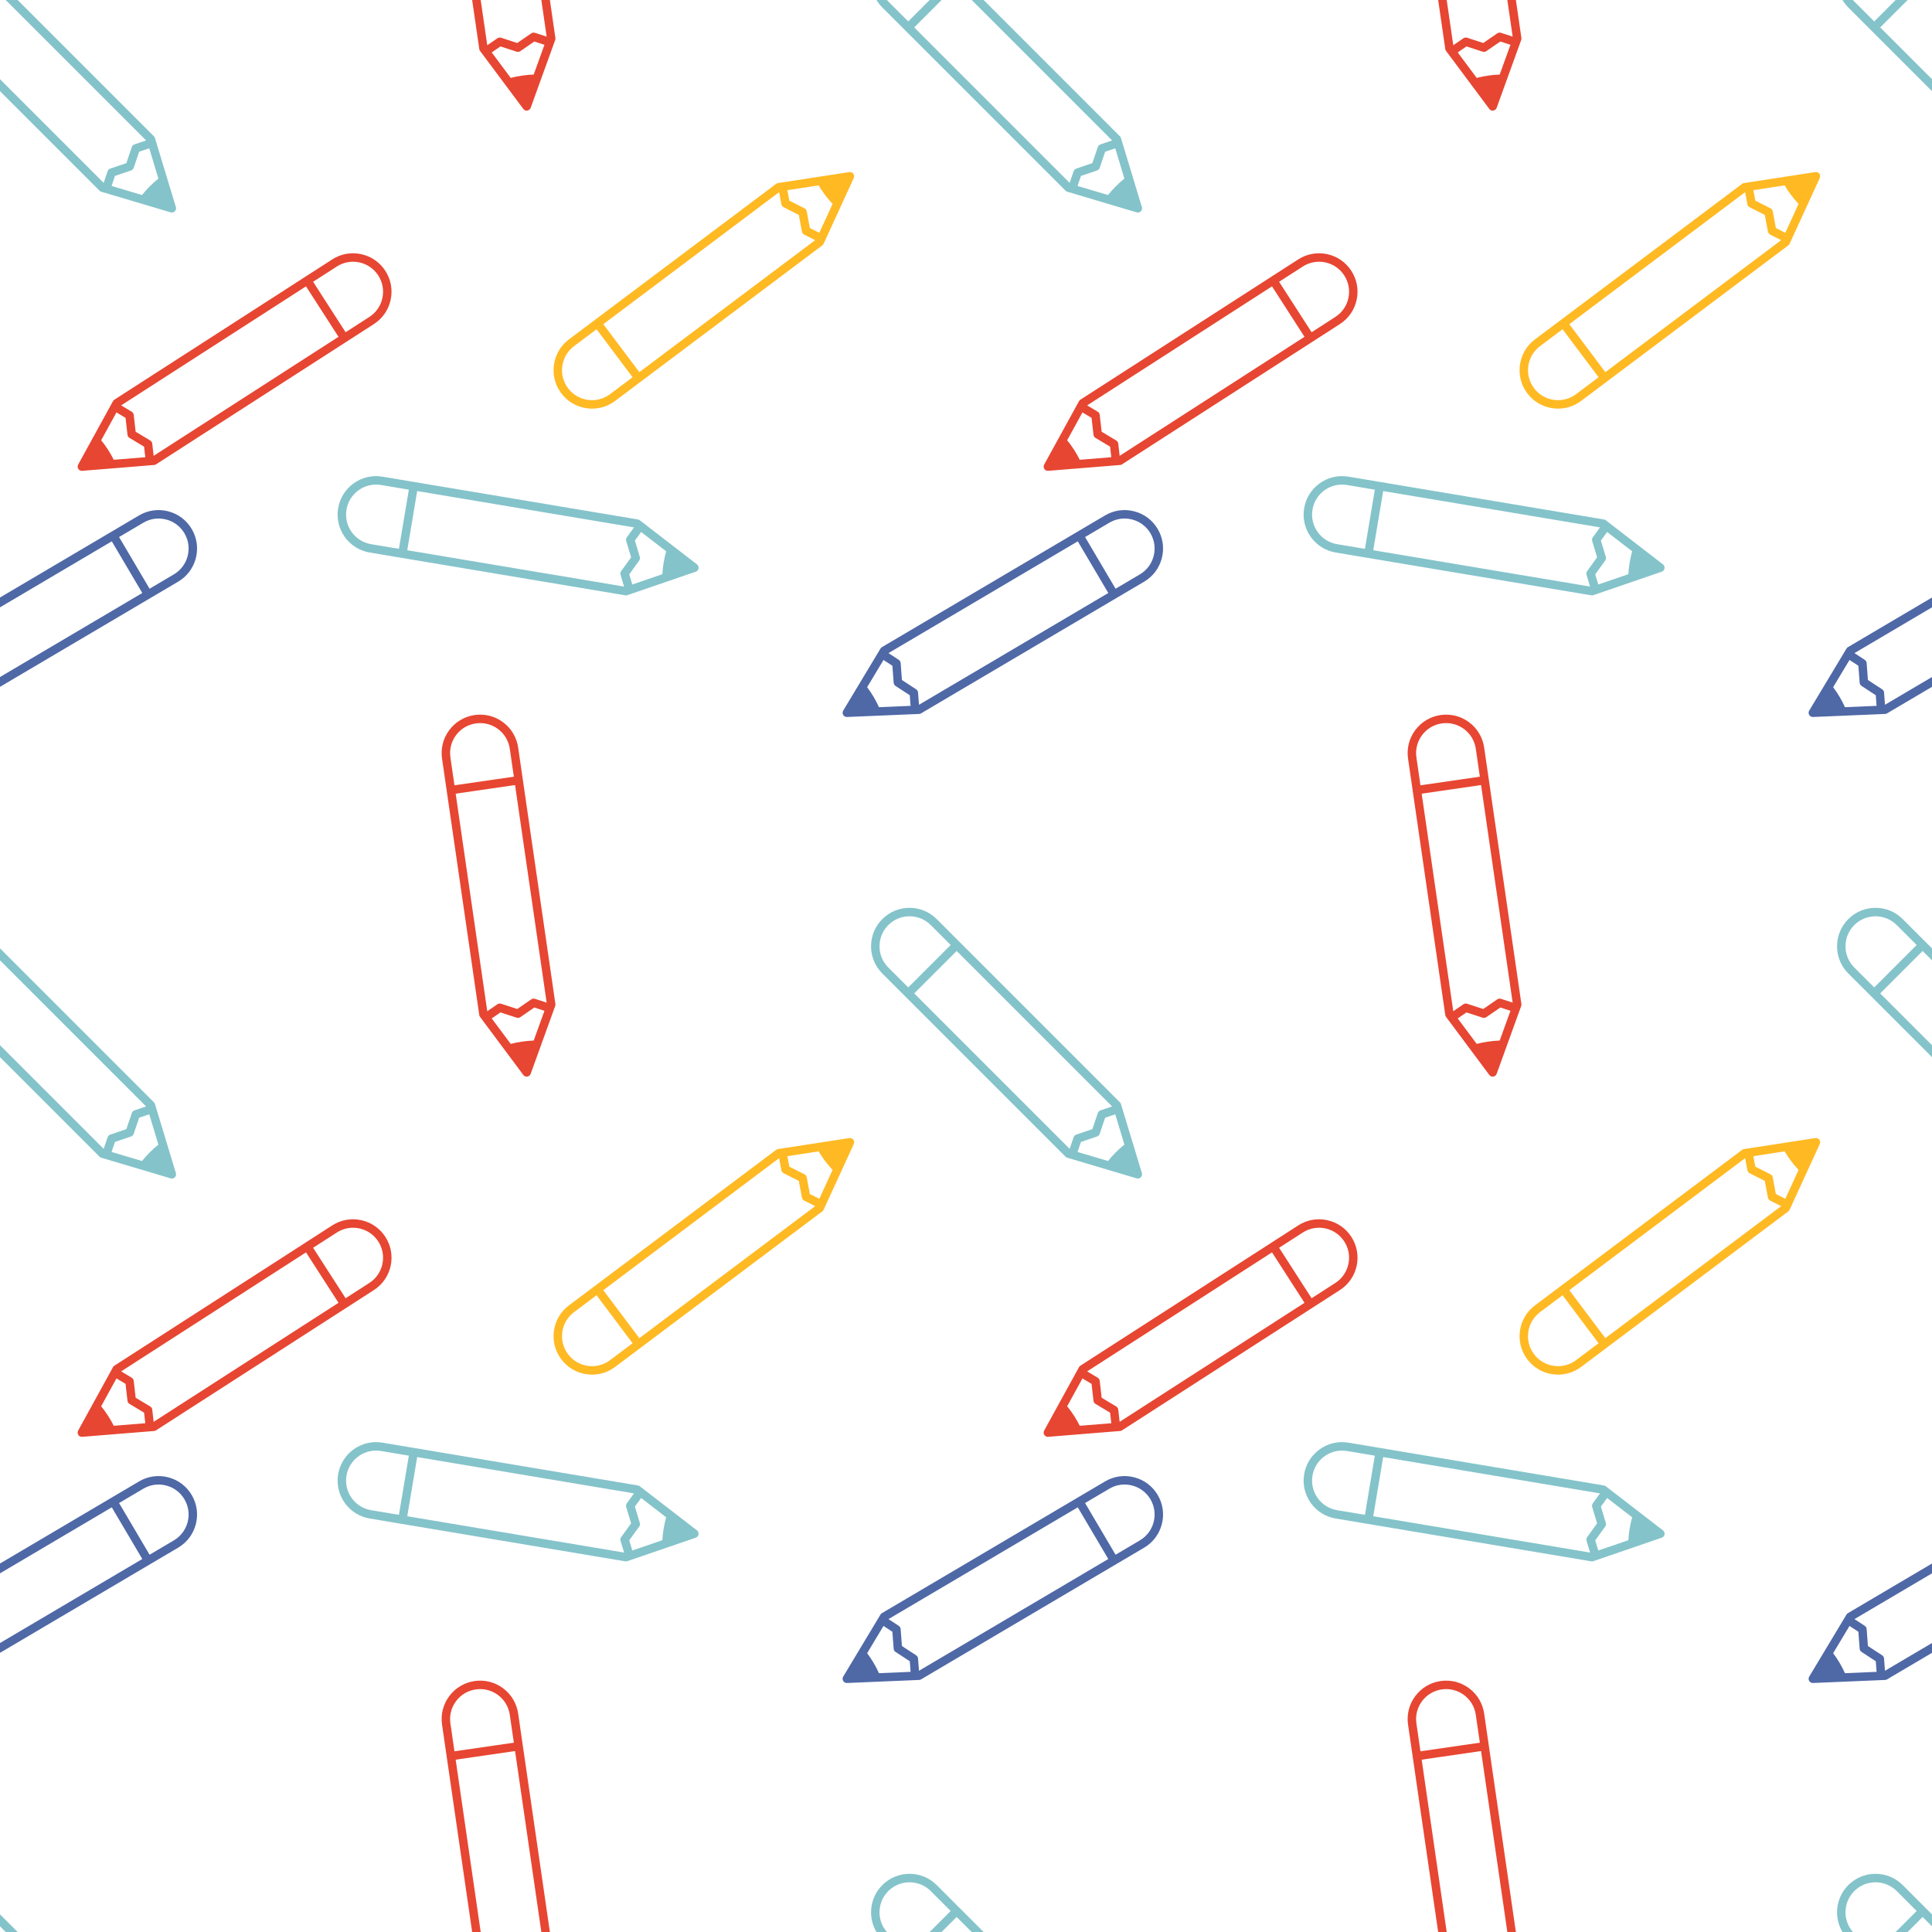 <?xml version="1.0" encoding="UTF-8"?><svg xmlns="http://www.w3.org/2000/svg" xmlns:xlink="http://www.w3.org/1999/xlink" height="2000.0" preserveAspectRatio="xMidYMid meet" version="1.0" viewBox="0.0 0.0 2000.0 2000.0" width="2000.0" zoomAndPan="magnify"><g><g id="change1_1"><path d="M0 0H2000V2000H0z" fill="#fff"/></g><g id="change2_1"><path d="M 155.102 192.852 C 152.176 195.77 149.469 198.801 147.008 201.879 L 115.477 192.512 L 119 182.109 L 135.668 176.469 C 136.961 176.031 137.969 175.012 138.406 173.73 L 144.055 157.051 L 154.492 153.52 L 163.992 184.871 C 160.953 187.301 157.969 189.98 155.102 192.852 Z M 182.07 214.359 L 173.238 185.211 L 160.422 142.941 C 160.422 142.93 160.422 142.922 160.414 142.91 L 160.414 142.898 C 160.406 142.879 160.406 142.879 160.398 142.859 C 160.363 142.738 160.316 142.609 160.27 142.488 C 160.254 142.449 160.23 142.41 160.215 142.379 C 160.168 142.281 160.133 142.191 160.086 142.109 C 160.055 142.051 160.016 141.98 159.977 141.922 C 159.938 141.859 159.906 141.801 159.867 141.75 C 159.816 141.66 159.754 141.578 159.691 141.512 C 159.668 141.469 159.637 141.43 159.613 141.398 C 159.531 141.301 159.438 141.199 159.348 141.109 C 159.34 141.102 159.332 141.078 159.324 141.078 L 159.316 141.07 C 159.309 141.059 159.301 141.059 159.293 141.051 L 18.246 0 L 5.875 0 L 151.254 145.379 L 139.199 149.461 C 137.914 149.898 136.898 150.91 136.461 152.199 L 130.816 168.871 L 114.145 174.52 C 112.855 174.961 111.84 175.969 111.406 177.262 L 107.324 189.309 L 0 81.98 L 0 94.359 L 103.008 197.371 C 103.113 197.48 103.23 197.578 103.348 197.68 C 103.367 197.699 103.395 197.711 103.422 197.73 C 103.508 197.801 103.602 197.871 103.691 197.93 C 103.754 197.98 103.824 198.012 103.895 198.051 C 103.945 198.078 104 198.109 104.055 198.148 C 104.168 198.211 104.293 198.262 104.406 198.309 C 104.422 198.32 104.43 198.32 104.445 198.328 C 104.594 198.391 104.738 198.449 104.883 198.48 L 147.383 211.129 L 176.637 219.828 C 177.047 219.949 177.469 220.012 177.883 220.012 C 179.031 220.012 180.152 219.551 180.984 218.711 C 182.121 217.578 182.539 215.91 182.07 214.359" fill="#84c3ca"/></g><g id="change2_2"><path d="M 946.395 28.379 L 974.77 0 L 962.395 0 L 940.199 22.191 L 919.57 1.551 C 919.062 1.051 918.578 0.531 918.113 0 L 907.332 0 C 909 2.781 911.031 5.391 913.383 7.75 L 937.105 31.469 C 937.105 31.469 937.105 31.48 937.113 31.48 L 1000 94.359 L 1000 81.98 L 946.395 28.379" fill="#84c3ca"/></g><g id="change2_3"><path d="M 0 981.75 L 0 994.121 L 5.875 1000 L 18.246 1000 L 0 981.75" fill="#84c3ca"/></g><g id="change3_1"><path d="M 194.262 575.602 C 192.191 583.629 187.113 590.379 179.969 594.602 L 154.84 609.441 L 123.262 555.941 L 148.383 541.102 C 155.531 536.879 163.895 535.699 171.922 537.77 C 179.961 539.84 186.707 544.91 190.93 552.059 C 195.145 559.211 196.332 567.559 194.262 575.602 Z M 198.461 547.609 C 193.055 538.449 184.406 531.949 174.105 529.301 C 163.809 526.648 153.094 528.16 143.938 533.57 L 115.047 550.621 C 115.047 550.621 115.047 550.621 115.039 550.621 C 115.039 550.629 115.039 550.629 115.039 550.629 L 0 618.551 L 0 628.711 L 115.723 560.379 L 147.309 613.879 L 0 700.852 L 0 711.012 L 155.523 619.191 L 184.414 602.141 C 193.578 596.73 200.078 588.078 202.73 577.781 C 205.383 567.48 203.867 556.77 198.461 547.609" fill="#4f68a6"/></g><g id="change4_1"><path d="M 470.453 812.949 L 466.262 784.07 C 465.07 775.859 467.145 767.68 472.105 761.02 C 477.07 754.379 484.324 750.059 492.539 748.871 C 500.746 747.68 508.93 749.75 515.578 754.711 C 522.23 759.68 526.547 766.93 527.738 775.148 L 531.93 804.02 Z M 541.223 807.09 L 536.398 773.879 C 534.867 763.359 529.332 754.059 520.816 747.699 C 512.293 741.34 501.801 738.68 491.277 740.211 C 480.754 741.738 471.453 747.27 465.094 755.789 C 458.73 764.309 456.07 774.809 457.602 785.328 L 462.422 818.531 L 462.422 818.539 L 488.777 1000 L 497.613 1000 L 471.707 821.609 L 533.191 812.68 L 560.395 1000 L 569.238 1000 L 541.223 807.09" fill="#e74632"/></g><g id="change4_2"><path d="M 552.484 77.18 C 548.602 77.309 544.605 77.66 540.594 78.25 C 536.5 78.84 532.516 79.648 528.699 80.648 L 509.039 54.281 L 518.078 48.051 L 534.816 53.5 C 536.113 53.922 537.531 53.719 538.652 52.949 L 553.145 42.961 L 563.621 46.371 Z M 574.945 39.32 C 574.945 39.32 574.945 39.301 574.938 39.281 L 574.938 39.25 L 569.238 0 L 560.395 0 L 565.898 37.91 L 553.801 33.98 C 552.508 33.551 551.086 33.75 549.969 34.531 L 535.469 44.512 L 518.73 39.07 C 517.438 38.648 516.016 38.852 514.898 39.621 L 504.414 46.84 L 497.613 0 L 488.777 0 L 496.137 50.719 C 496.16 50.871 496.191 51.012 496.23 51.16 C 496.238 51.191 496.246 51.219 496.254 51.25 C 496.285 51.359 496.316 51.469 496.355 51.578 C 496.379 51.648 496.406 51.719 496.438 51.789 C 496.461 51.852 496.484 51.91 496.516 51.969 C 496.57 52.078 496.633 52.199 496.699 52.309 C 496.699 52.32 496.707 52.328 496.715 52.352 C 496.801 52.48 496.883 52.609 496.977 52.738 L 523.477 88.281 L 541.715 112.75 C 541.969 113.102 542.27 113.391 542.602 113.648 C 543.523 114.328 544.691 114.641 545.863 114.469 C 547.453 114.23 548.785 113.141 549.34 111.621 L 559.691 82.98 L 574.715 41.441 C 574.715 41.43 574.723 41.422 574.723 41.41 C 574.73 41.391 574.73 41.379 574.738 41.359 C 574.785 41.238 574.824 41.121 574.855 40.988 C 574.863 40.949 574.867 40.898 574.879 40.859 C 574.898 40.762 574.922 40.672 574.938 40.57 C 574.945 40.5 574.953 40.43 574.961 40.359 C 574.969 40.289 574.977 40.219 574.977 40.148 C 574.984 40.051 574.984 39.949 574.984 39.852 L 574.984 39.719 C 574.977 39.578 574.961 39.449 574.945 39.32" fill="#e74632"/></g><g id="change2_4"><path d="M 687.008 582.359 C 686.332 586.43 685.883 590.48 685.668 594.41 L 654.555 605.078 L 651.383 594.578 L 661.684 580.301 C 662.477 579.199 662.715 577.781 662.324 576.48 L 657.246 559.629 L 663.684 550.691 L 689.621 570.699 C 688.562 574.449 687.684 578.352 687.008 582.359 Z M 643.031 591.211 C 642.23 592.309 641.992 593.73 642.383 595.031 L 646.055 607.211 L 421.594 569.609 L 431.863 508.34 L 656.324 545.949 L 648.883 556.262 C 648.086 557.371 647.848 558.781 648.246 560.078 L 653.324 576.941 Z M 412.961 568.16 L 384.184 563.34 C 376 561.969 368.848 557.488 364.023 550.738 C 359.207 543.98 357.316 535.75 358.684 527.57 C 360.055 519.379 364.531 512.23 371.285 507.41 C 378.039 502.59 386.27 500.699 394.453 502.07 L 423.23 506.891 Z M 721.469 584.219 L 697.348 565.609 L 662.379 538.629 C 662.367 538.621 662.363 538.609 662.355 538.609 L 662.348 538.609 C 662.34 538.602 662.324 538.59 662.316 538.578 C 662.207 538.5 662.102 538.43 661.992 538.359 C 661.953 538.34 661.914 538.309 661.879 538.289 C 661.793 538.25 661.707 538.191 661.613 538.148 C 661.555 538.109 661.484 538.09 661.422 538.059 C 661.363 538.039 661.293 538.012 661.23 537.98 C 661.137 537.949 661.039 537.91 660.945 537.879 C 660.906 537.879 660.863 537.859 660.824 537.852 C 660.691 537.809 660.562 537.781 660.438 537.762 C 660.422 537.762 660.406 537.75 660.398 537.75 L 660.395 537.75 C 660.379 537.75 660.367 537.75 660.363 537.75 L 428.992 498.98 L 395.898 493.441 C 385.406 491.68 374.863 494.109 366.207 500.281 C 357.547 506.461 351.809 515.641 350.055 526.121 C 348.293 536.609 350.73 547.16 356.898 555.809 C 363.078 564.48 372.254 570.211 382.738 571.969 L 415.832 577.512 C 415.84 577.512 415.84 577.512 415.84 577.512 L 647.223 616.281 C 647.379 616.309 647.523 616.32 647.676 616.34 L 647.77 616.34 C 647.883 616.352 647.992 616.352 648.105 616.352 C 648.184 616.34 648.262 616.328 648.34 616.32 C 648.398 616.309 648.469 616.309 648.531 616.309 C 648.66 616.289 648.785 616.27 648.914 616.238 C 648.922 616.238 648.938 616.238 648.953 616.23 C 649.105 616.199 649.254 616.148 649.398 616.102 L 691.348 601.719 L 720.215 591.82 C 720.613 591.68 720.992 591.488 721.332 591.25 C 722.27 590.578 722.914 589.559 723.105 588.398 C 723.367 586.809 722.738 585.211 721.469 584.219" fill="#84c3ca"/></g><g id="change5_1"><path d="M 848.16 240.988 L 838.367 236.039 L 835.133 218.738 C 834.879 217.398 834.016 216.25 832.801 215.641 L 817.094 207.699 L 815.062 196.871 L 847.438 191.879 C 849.414 195.23 851.645 198.559 854.086 201.809 C 856.562 205.109 859.184 208.219 861.895 211.09 Z M 661.848 385.25 L 624.547 335.578 L 806.547 198.93 L 808.895 211.43 C 809.145 212.77 810 213.91 811.215 214.531 L 826.922 222.48 L 830.168 239.77 C 830.422 241.109 831.277 242.25 832.492 242.871 L 843.848 248.609 Z M 631.508 408.031 C 624.879 413.012 616.699 415.109 608.484 413.949 C 600.27 412.781 593 408.48 588.023 401.84 C 583.039 395.211 580.938 387.031 582.105 378.809 C 583.277 370.602 587.578 363.328 594.207 358.352 L 617.547 340.828 L 654.848 390.512 Z M 883.348 179.82 C 882.379 178.539 880.777 177.891 879.184 178.141 L 849.078 182.781 L 805.422 189.5 C 805.414 189.5 805.406 189.512 805.395 189.512 L 805.383 189.512 C 805.367 189.512 805.363 189.512 805.348 189.512 C 805.215 189.539 805.094 189.559 804.961 189.59 C 804.914 189.609 804.879 189.621 804.84 189.629 C 804.738 189.66 804.645 189.68 804.555 189.719 C 804.484 189.75 804.422 189.781 804.355 189.801 C 804.293 189.828 804.223 189.852 804.16 189.879 C 804.07 189.93 803.984 189.98 803.898 190.02 C 803.863 190.051 803.824 190.07 803.785 190.09 C 803.668 190.16 803.562 190.23 803.461 190.309 C 803.445 190.309 803.438 190.32 803.422 190.328 L 803.422 190.34 C 803.414 190.352 803.398 190.352 803.395 190.352 L 615.793 331.199 C 615.793 331.211 615.793 331.211 615.793 331.211 L 588.953 351.352 C 580.453 357.738 574.945 367.051 573.445 377.578 C 571.945 388.109 574.637 398.59 581.023 407.09 C 587.406 415.602 596.723 421.109 607.246 422.609 C 617.777 424.109 628.262 421.41 636.762 415.031 L 663.602 394.879 L 851.223 254.012 C 851.34 253.93 851.461 253.828 851.57 253.719 C 851.594 253.711 851.613 253.68 851.637 253.66 C 851.715 253.578 851.801 253.512 851.867 253.422 C 851.922 253.359 851.969 253.301 852.016 253.238 C 852.062 253.191 852.102 253.141 852.137 253.09 C 852.215 252.98 852.285 252.879 852.355 252.77 C 852.363 252.75 852.367 252.75 852.379 252.73 C 852.453 252.59 852.531 252.449 852.594 252.309 L 871.094 212.02 L 883.832 184.281 C 884.008 183.898 884.121 183.488 884.184 183.078 C 884.348 181.949 884.055 180.77 883.348 179.82" fill="#ffb923"/></g><g id="change4_3"><path d="M 395.84 308.59 C 394.086 316.699 389.277 323.641 382.301 328.129 L 357.762 343.93 L 324.133 291.691 L 348.668 275.898 C 355.637 271.41 363.945 269.898 372.062 271.648 C 380.168 273.41 387.105 278.219 391.602 285.199 C 396.094 292.18 397.602 300.48 395.84 308.59 Z M 159.047 471.879 L 157.605 459.23 C 157.453 457.879 156.676 456.68 155.516 455.98 L 140.414 446.922 L 138.422 429.441 C 138.27 428.078 137.5 426.879 136.332 426.18 L 125.414 419.641 L 316.777 296.43 L 350.406 348.66 Z M 117.754 475.961 C 116.023 472.48 114.047 469 111.848 465.578 C 109.605 462.109 107.223 458.82 104.723 455.762 L 120.562 426.93 L 129.977 432.578 L 131.969 450.059 C 132.121 451.41 132.898 452.621 134.062 453.32 L 149.16 462.371 L 150.406 473.309 Z M 398.953 280.461 C 393.199 271.52 384.309 265.352 373.906 263.102 C 363.516 260.852 352.867 262.781 343.93 268.539 L 315.715 286.711 L 118.453 413.711 C 118.324 413.801 118.199 413.879 118.078 413.98 C 118.055 414 118.039 414.02 118.016 414.051 C 117.922 414.109 117.84 414.18 117.762 414.27 C 117.699 414.32 117.652 414.379 117.602 414.441 C 117.555 414.48 117.508 414.531 117.469 414.578 C 117.383 414.68 117.309 414.781 117.23 414.879 C 117.223 414.898 117.215 414.91 117.207 414.91 C 117.113 415.051 117.039 415.18 116.961 415.309 L 95.605 454.18 L 80.914 480.922 C 80.707 481.301 80.562 481.691 80.477 482.102 C 80.23 483.219 80.438 484.41 81.078 485.41 C 81.953 486.762 83.5 487.52 85.102 487.391 L 115.469 484.93 L 159.492 481.359 C 159.5 481.359 159.516 481.352 159.523 481.352 L 159.578 481.352 C 159.699 481.34 159.832 481.32 159.961 481.301 C 160.008 481.289 160.047 481.281 160.094 481.27 C 160.184 481.25 160.285 481.23 160.379 481.199 C 160.445 481.18 160.508 481.16 160.578 481.141 C 160.645 481.109 160.715 481.09 160.777 481.07 C 160.867 481.031 160.961 480.98 161.047 480.949 C 161.094 480.922 161.133 480.91 161.168 480.891 C 161.285 480.828 161.398 480.762 161.508 480.691 C 161.523 480.68 161.531 480.68 161.547 480.68 L 161.555 480.672 C 161.562 480.66 161.57 480.66 161.578 480.648 L 358.816 353.648 L 358.824 353.648 L 387.031 335.48 C 395.977 329.73 402.137 320.84 404.395 310.449 C 406.645 300.051 404.715 289.398 398.953 280.461" fill="#e74632"/></g><g id="change3_2"><path d="M 923.793 689.191 L 925.105 706.75 C 925.207 708.102 925.93 709.34 927.078 710.078 L 941.809 719.711 L 942.633 730.691 L 909.898 732.078 C 908.309 728.52 906.461 724.969 904.398 721.469 C 902.293 717.91 900.039 714.539 897.66 711.379 L 914.605 683.18 Z M 1000 618.551 L 913.008 669.898 C 912.879 669.98 912.746 670.059 912.621 670.148 C 912.602 670.172 912.578 670.191 912.555 670.211 C 912.469 670.281 912.379 670.352 912.293 670.422 C 912.238 670.48 912.184 670.531 912.133 670.578 L 911.992 670.719 C 911.898 670.809 911.824 670.91 911.746 671.02 C 911.738 671.031 911.723 671.039 911.715 671.051 C 911.621 671.18 911.539 671.309 911.453 671.449 L 888.613 709.449 L 872.895 735.602 C 872.676 735.969 872.516 736.359 872.406 736.762 C 872.121 737.879 872.277 739.078 872.883 740.09 C 873.707 741.48 875.223 742.289 876.832 742.219 L 907.27 740.949 L 907.27 740.941 L 951.398 739.078 L 951.477 739.078 C 951.605 739.07 951.738 739.059 951.867 739.039 C 951.906 739.031 951.953 739.02 952 739.012 C 952.094 739 952.191 738.98 952.285 738.961 C 952.355 738.949 952.422 738.922 952.492 738.898 C 952.562 738.879 952.621 738.859 952.691 738.84 C 952.785 738.809 952.879 738.77 952.969 738.73 C 953.008 738.711 953.055 738.699 953.094 738.68 C 953.207 738.621 953.324 738.559 953.438 738.488 C 953.453 738.48 953.461 738.48 953.477 738.48 L 953.484 738.469 C 953.492 738.469 953.5 738.461 953.508 738.449 L 1000 711.012 L 1000 700.852 L 951.324 729.578 L 950.367 716.898 C 950.27 715.551 949.547 714.309 948.398 713.559 L 933.668 703.941 L 932.355 686.379 C 932.254 685.02 931.531 683.789 930.383 683.051 L 919.738 676.09 L 1000 628.711 L 1000 618.551" fill="#4f68a6"/></g><g id="change2_5"><path d="M 993.414 975.172 C 993.414 975.172 993.414 975.172 993.406 975.172 L 969.684 951.441 C 962.168 943.922 952.168 939.781 941.531 939.781 C 930.898 939.781 920.898 943.922 913.383 951.441 C 905.863 958.961 901.723 968.961 901.723 979.59 C 901.723 986.891 903.676 993.891 907.332 1000 L 918.113 1000 C 913.168 994.352 910.469 987.18 910.469 979.59 C 910.469 971.289 913.699 963.488 919.57 957.629 C 925.438 951.762 933.238 948.531 941.531 948.531 C 949.832 948.531 957.633 951.762 963.5 957.629 L 984.133 978.262 L 962.395 1000 L 974.77 1000 L 990.324 984.449 L 1000 994.121 L 1000 981.75 L 993.414 975.172" fill="#84c3ca"/></g><g id="change2_6"><path d="M 1155.102 192.852 C 1152.18 195.77 1149.469 198.801 1147.012 201.879 L 1115.48 192.512 L 1119 182.109 L 1135.672 176.469 C 1136.961 176.031 1137.969 175.012 1138.41 173.73 L 1144.051 157.051 L 1154.488 153.52 L 1163.988 184.871 C 1160.949 187.301 1157.969 189.98 1155.102 192.852 Z M 1182.07 214.359 L 1173.238 185.211 L 1160.422 142.941 C 1160.422 142.93 1160.422 142.922 1160.422 142.91 L 1160.422 142.898 C 1160.41 142.879 1160.41 142.879 1160.398 142.859 C 1160.359 142.738 1160.309 142.609 1160.27 142.488 C 1160.25 142.449 1160.23 142.41 1160.219 142.379 C 1160.172 142.281 1160.129 142.191 1160.078 142.109 C 1160.051 142.051 1160.02 141.98 1159.98 141.922 C 1159.941 141.859 1159.91 141.801 1159.871 141.75 C 1159.809 141.66 1159.75 141.578 1159.691 141.512 C 1159.672 141.469 1159.641 141.43 1159.621 141.398 C 1159.531 141.301 1159.441 141.199 1159.352 141.109 C 1159.34 141.102 1159.328 141.078 1159.32 141.078 L 1159.309 141.07 C 1159.309 141.059 1159.301 141.059 1159.289 141.051 L 1018.25 0 L 1005.879 0 L 1151.25 145.379 L 1139.199 149.461 C 1137.922 149.898 1136.898 150.91 1136.461 152.199 L 1130.809 168.871 L 1114.148 174.52 C 1112.852 174.961 1111.84 175.969 1111.41 177.262 L 1107.32 189.309 L 1000 81.98 L 1000 94.359 L 1103.012 197.371 C 1103.121 197.48 1103.23 197.578 1103.352 197.68 C 1103.371 197.699 1103.391 197.711 1103.422 197.73 C 1103.512 197.801 1103.602 197.871 1103.691 197.93 C 1103.75 197.98 1103.82 198.012 1103.891 198.051 C 1103.949 198.078 1104 198.109 1104.051 198.148 C 1104.172 198.211 1104.289 198.262 1104.41 198.309 C 1104.422 198.32 1104.43 198.32 1104.449 198.328 C 1104.59 198.391 1104.738 198.449 1104.879 198.48 L 1147.379 211.129 L 1176.641 219.828 C 1177.051 219.949 1177.469 220.012 1177.879 220.012 C 1179.031 220.012 1180.148 219.551 1180.98 218.711 C 1182.121 217.578 1182.539 215.91 1182.07 214.359" fill="#84c3ca"/></g><g id="change2_7"><path d="M 1946.391 28.379 L 1974.77 0 L 1962.391 0 L 1940.199 22.191 L 1919.57 1.551 C 1919.059 1.051 1918.578 0.531 1918.121 0 L 1907.328 0 C 1909 2.781 1911.031 5.391 1913.379 7.75 L 1937.109 31.469 C 1937.109 31.469 1937.109 31.48 1937.121 31.48 L 2000 94.359 L 2000 81.98 L 1946.391 28.379" fill="#84c3ca"/></g><g id="change2_8"><path d="M 1000 981.75 L 1000 994.121 L 1005.879 1000 L 1018.25 1000 L 1000 981.75" fill="#84c3ca"/></g><g id="change3_3"><path d="M 1194.262 575.602 C 1192.191 583.629 1187.121 590.379 1179.969 594.602 L 1154.84 609.441 L 1123.262 555.941 L 1148.379 541.102 C 1155.531 536.879 1163.891 535.699 1171.922 537.77 C 1179.961 539.84 1186.711 544.91 1190.93 552.059 C 1195.148 559.211 1196.328 567.559 1194.262 575.602 Z M 1198.461 547.609 C 1193.051 538.449 1184.41 531.949 1174.109 529.301 C 1163.809 526.648 1153.09 528.16 1143.941 533.57 L 1115.051 550.621 C 1115.051 550.621 1115.051 550.621 1115.039 550.621 C 1115.039 550.629 1115.039 550.629 1115.039 550.629 L 1000 618.551 L 1000 628.711 L 1115.719 560.379 L 1147.309 613.879 L 1000 700.852 L 1000 711.012 L 1155.52 619.191 L 1184.422 602.141 C 1193.578 596.73 1200.078 588.078 1202.73 577.781 C 1205.379 567.48 1203.871 556.77 1198.461 547.609" fill="#4f68a6"/></g><g id="change4_4"><path d="M 1470.449 812.949 L 1466.262 784.07 C 1465.07 775.859 1467.148 767.68 1472.109 761.02 C 1477.07 754.379 1484.32 750.059 1492.539 748.871 C 1500.75 747.68 1508.93 749.75 1515.578 754.711 C 1522.23 759.68 1526.551 766.93 1527.738 775.148 L 1531.93 804.02 Z M 1541.219 807.09 L 1536.398 773.879 C 1534.871 763.359 1529.328 754.059 1520.82 747.699 C 1512.289 741.34 1501.801 738.68 1491.281 740.211 C 1480.75 741.738 1471.449 747.27 1465.09 755.789 C 1458.73 764.309 1456.07 774.809 1457.602 785.328 L 1462.422 818.531 L 1462.422 818.539 L 1488.781 1000 L 1497.621 1000 L 1471.711 821.609 L 1533.191 812.68 L 1560.391 1000 L 1569.238 1000 L 1541.219 807.09" fill="#e74632"/></g><g id="change4_5"><path d="M 1552.48 77.18 C 1548.602 77.309 1544.609 77.66 1540.59 78.25 C 1536.5 78.84 1532.52 79.648 1528.699 80.648 L 1509.039 54.281 L 1518.078 48.051 L 1534.82 53.5 C 1536.121 53.922 1537.531 53.719 1538.648 52.949 L 1553.148 42.961 L 1563.621 46.371 Z M 1574.949 39.32 C 1574.949 39.32 1574.949 39.301 1574.941 39.281 L 1574.941 39.25 L 1569.238 0 L 1560.391 0 L 1565.898 37.91 L 1553.801 33.98 C 1552.512 33.551 1551.078 33.75 1549.969 34.531 L 1535.469 44.512 L 1518.73 39.07 C 1517.441 38.648 1516.02 38.852 1514.898 39.621 L 1504.422 46.84 L 1497.621 0 L 1488.781 0 L 1496.141 50.719 C 1496.16 50.871 1496.191 51.012 1496.23 51.16 C 1496.238 51.191 1496.25 51.219 1496.25 51.25 C 1496.281 51.359 1496.32 51.469 1496.352 51.578 C 1496.379 51.648 1496.41 51.719 1496.441 51.789 C 1496.461 51.852 1496.48 51.91 1496.52 51.969 C 1496.57 52.078 1496.629 52.199 1496.699 52.309 C 1496.699 52.32 1496.711 52.328 1496.711 52.352 C 1496.801 52.48 1496.879 52.609 1496.98 52.738 L 1523.48 88.281 L 1541.711 112.75 C 1541.969 113.102 1542.27 113.391 1542.602 113.648 C 1543.52 114.328 1544.691 114.641 1545.859 114.469 C 1547.449 114.23 1548.781 113.141 1549.34 111.621 L 1559.691 82.98 L 1574.711 41.441 C 1574.711 41.43 1574.719 41.422 1574.719 41.41 C 1574.73 41.391 1574.73 41.379 1574.738 41.359 C 1574.781 41.238 1574.82 41.121 1574.852 40.988 C 1574.859 40.949 1574.871 40.898 1574.879 40.859 C 1574.898 40.762 1574.922 40.672 1574.941 40.57 C 1574.949 40.5 1574.949 40.43 1574.961 40.359 C 1574.969 40.289 1574.98 40.219 1574.98 40.148 C 1574.98 40.051 1574.98 39.949 1574.98 39.852 L 1574.98 39.719 C 1574.98 39.578 1574.961 39.449 1574.949 39.32" fill="#e74632"/></g><g id="change2_9"><path d="M 1687.012 582.359 C 1686.328 586.43 1685.879 590.48 1685.672 594.41 L 1654.551 605.078 L 1651.379 594.578 L 1661.68 580.301 C 1662.48 579.199 1662.711 577.781 1662.32 576.48 L 1657.25 559.629 L 1663.68 550.691 L 1689.621 570.699 C 1688.559 574.449 1687.68 578.352 1687.012 582.359 Z M 1643.031 591.211 C 1642.23 592.309 1641.988 593.73 1642.379 595.031 L 1646.051 607.211 L 1421.59 569.609 L 1431.859 508.34 L 1656.32 545.949 L 1648.879 556.262 C 1648.078 557.371 1647.852 558.781 1648.25 560.078 L 1653.32 576.941 Z M 1412.961 568.16 L 1384.18 563.34 C 1376 561.969 1368.852 557.488 1364.02 550.738 C 1359.211 543.98 1357.32 535.75 1358.68 527.57 C 1360.051 519.379 1364.531 512.23 1371.281 507.41 C 1378.039 502.59 1386.27 500.699 1394.449 502.07 L 1423.23 506.891 Z M 1721.469 584.219 L 1697.352 565.609 L 1662.379 538.629 C 1662.371 538.621 1662.359 538.609 1662.352 538.609 C 1662.34 538.602 1662.32 538.59 1662.32 538.578 C 1662.211 538.5 1662.102 538.43 1661.988 538.359 C 1661.949 538.34 1661.922 538.309 1661.879 538.289 C 1661.789 538.25 1661.711 538.191 1661.621 538.148 C 1661.551 538.109 1661.48 538.09 1661.422 538.059 C 1661.359 538.039 1661.289 538.012 1661.23 537.98 C 1661.141 537.949 1661.039 537.91 1660.949 537.879 C 1660.91 537.879 1660.859 537.859 1660.82 537.852 C 1660.691 537.809 1660.559 537.781 1660.441 537.762 C 1660.422 537.762 1660.41 537.75 1660.398 537.75 L 1660.391 537.75 C 1660.379 537.75 1660.371 537.75 1660.359 537.75 L 1428.988 498.98 L 1395.898 493.441 C 1385.41 491.68 1374.859 494.109 1366.211 500.281 C 1357.551 506.461 1351.809 515.641 1350.051 526.121 C 1348.289 536.609 1350.73 547.16 1356.898 555.809 C 1363.078 564.48 1372.25 570.211 1382.738 571.969 L 1415.828 577.512 C 1415.84 577.512 1415.84 577.512 1415.84 577.512 L 1647.219 616.281 C 1647.379 616.309 1647.52 616.32 1647.68 616.34 L 1647.77 616.34 C 1647.879 616.352 1647.988 616.352 1648.109 616.352 C 1648.18 616.34 1648.262 616.328 1648.34 616.32 C 1648.398 616.309 1648.469 616.309 1648.531 616.309 C 1648.66 616.289 1648.781 616.27 1648.922 616.238 C 1648.922 616.238 1648.941 616.238 1648.949 616.23 C 1649.109 616.199 1649.25 616.148 1649.398 616.102 L 1691.352 601.719 L 1720.211 591.82 C 1720.621 591.68 1720.988 591.488 1721.328 591.25 C 1722.27 590.578 1722.922 589.559 1723.109 588.398 C 1723.371 586.809 1722.738 585.211 1721.469 584.219" fill="#84c3ca"/></g><g id="change5_2"><path d="M 1848.16 240.988 L 1838.371 236.039 L 1835.129 218.738 C 1834.879 217.398 1834.02 216.25 1832.801 215.641 L 1817.09 207.699 L 1815.059 196.871 L 1847.441 191.879 C 1849.422 195.23 1851.648 198.559 1854.078 201.809 C 1856.559 205.109 1859.18 208.219 1861.891 211.09 Z M 1661.852 385.25 L 1624.551 335.578 L 1806.551 198.93 L 1808.891 211.43 C 1809.148 212.77 1810 213.91 1811.219 214.531 L 1826.922 222.48 L 1830.172 239.77 C 1830.422 241.109 1831.281 242.25 1832.488 242.871 L 1843.852 248.609 Z M 1631.512 408.031 C 1624.879 413.012 1616.699 415.109 1608.48 413.949 C 1600.27 412.781 1593 408.48 1588.02 401.84 C 1583.039 395.211 1580.941 387.031 1582.109 378.809 C 1583.281 370.602 1587.578 363.328 1594.211 358.352 L 1617.551 340.828 L 1654.852 390.512 Z M 1883.352 179.82 C 1882.379 178.539 1880.781 177.891 1879.18 178.141 L 1849.078 182.781 L 1805.422 189.5 C 1805.422 189.5 1805.41 189.512 1805.391 189.512 L 1805.379 189.512 C 1805.371 189.512 1805.359 189.512 1805.352 189.512 C 1805.211 189.539 1805.09 189.559 1804.961 189.59 C 1804.922 189.609 1804.879 189.621 1804.84 189.629 C 1804.738 189.66 1804.648 189.68 1804.551 189.719 C 1804.48 189.75 1804.422 189.781 1804.352 189.801 C 1804.289 189.828 1804.219 189.852 1804.16 189.879 C 1804.07 189.93 1803.98 189.98 1803.898 190.02 C 1803.859 190.051 1803.82 190.07 1803.781 190.09 C 1803.672 190.16 1803.559 190.23 1803.461 190.309 C 1803.449 190.309 1803.441 190.32 1803.422 190.328 L 1803.422 190.34 C 1803.422 190.352 1803.398 190.352 1803.391 190.352 L 1615.789 331.199 C 1615.789 331.211 1615.789 331.211 1615.789 331.211 L 1588.949 351.352 C 1580.449 357.738 1574.949 367.051 1573.449 377.578 C 1571.949 388.109 1574.641 398.59 1581.02 407.09 C 1587.41 415.602 1596.719 421.109 1607.25 422.609 C 1617.781 424.109 1628.262 421.41 1636.762 415.031 L 1663.602 394.879 L 1851.219 254.012 C 1851.34 253.93 1851.461 253.828 1851.57 253.719 C 1851.59 253.711 1851.621 253.68 1851.641 253.66 C 1851.711 253.578 1851.801 253.512 1851.871 253.422 C 1851.922 253.359 1851.969 253.301 1852.02 253.238 C 1852.059 253.191 1852.102 253.141 1852.141 253.09 C 1852.211 252.98 1852.281 252.879 1852.352 252.77 C 1852.359 252.75 1852.371 252.75 1852.379 252.73 C 1852.449 252.59 1852.531 252.449 1852.59 252.309 L 1871.09 212.02 L 1883.828 184.281 C 1884.012 183.898 1884.121 183.488 1884.18 183.078 C 1884.352 181.949 1884.051 180.77 1883.352 179.82" fill="#ffb923"/></g><g id="change4_6"><path d="M 1395.84 308.59 C 1394.078 316.699 1389.281 323.641 1382.301 328.129 L 1357.762 343.93 L 1324.129 291.691 L 1348.672 275.898 C 1355.641 271.41 1363.949 269.898 1372.059 271.648 C 1380.172 273.41 1387.109 278.219 1391.602 285.199 C 1396.09 292.18 1397.602 300.48 1395.84 308.59 Z M 1159.051 471.879 L 1157.609 459.23 C 1157.449 457.879 1156.68 456.68 1155.52 455.98 L 1140.422 446.922 L 1138.422 429.441 C 1138.27 428.078 1137.5 426.879 1136.328 426.18 L 1125.422 419.641 L 1316.781 296.43 L 1350.41 348.66 Z M 1117.75 475.961 C 1116.02 472.48 1114.051 469 1111.852 465.578 C 1109.609 462.109 1107.219 458.82 1104.719 455.762 L 1120.559 426.93 L 1129.98 432.578 L 1131.969 450.059 C 1132.121 451.41 1132.898 452.621 1134.059 453.32 L 1149.16 462.371 L 1150.41 473.309 Z M 1398.949 280.461 C 1393.199 271.52 1384.309 265.352 1373.91 263.102 C 1363.52 260.852 1352.871 262.781 1343.93 268.539 L 1315.711 286.711 L 1118.449 413.711 C 1118.32 413.801 1118.199 413.879 1118.078 413.98 C 1118.051 414 1118.039 414.02 1118.02 414.051 C 1117.922 414.109 1117.84 414.18 1117.762 414.27 C 1117.699 414.32 1117.648 414.379 1117.602 414.441 C 1117.551 414.48 1117.512 414.531 1117.469 414.578 C 1117.379 414.68 1117.309 414.781 1117.23 414.879 C 1117.219 414.898 1117.219 414.91 1117.211 414.91 C 1117.121 415.051 1117.039 415.18 1116.961 415.309 L 1095.609 454.18 L 1080.922 480.922 C 1080.711 481.301 1080.559 481.691 1080.48 482.102 C 1080.23 483.219 1080.441 484.41 1081.078 485.41 C 1081.949 486.762 1083.5 487.52 1085.102 487.391 L 1115.469 484.93 L 1159.488 481.359 C 1159.5 481.359 1159.52 481.352 1159.52 481.352 L 1159.578 481.352 C 1159.699 481.34 1159.828 481.32 1159.961 481.301 C 1160.012 481.289 1160.051 481.281 1160.09 481.27 C 1160.18 481.25 1160.281 481.23 1160.379 481.199 C 1160.449 481.18 1160.512 481.16 1160.578 481.141 C 1160.648 481.109 1160.719 481.09 1160.781 481.07 C 1160.871 481.031 1160.961 480.98 1161.051 480.949 C 1161.09 480.922 1161.129 480.91 1161.172 480.891 C 1161.281 480.828 1161.398 480.762 1161.512 480.691 C 1161.52 480.68 1161.531 480.68 1161.551 480.68 L 1161.551 480.672 C 1161.559 480.66 1161.57 480.66 1161.578 480.648 L 1358.82 353.648 L 1387.031 335.48 C 1395.98 329.73 1402.141 320.84 1404.391 310.449 C 1406.648 300.051 1404.711 289.398 1398.949 280.461" fill="#e74632"/></g><g id="change3_4"><path d="M 1923.789 689.191 L 1925.109 706.75 C 1925.211 708.102 1925.93 709.34 1927.078 710.078 L 1941.809 719.711 L 1942.629 730.691 L 1909.898 732.078 C 1908.309 728.52 1906.461 724.969 1904.398 721.469 C 1902.289 717.91 1900.039 714.539 1897.66 711.379 L 1914.609 683.18 Z M 2000 618.551 L 1913.012 669.898 C 1912.879 669.98 1912.75 670.059 1912.621 670.148 C 1912.602 670.172 1912.578 670.191 1912.551 670.211 C 1912.469 670.281 1912.379 670.352 1912.289 670.422 C 1912.238 670.48 1912.18 670.531 1912.129 670.578 L 1911.988 670.719 C 1911.898 670.809 1911.82 670.91 1911.75 671.02 C 1911.738 671.031 1911.719 671.039 1911.711 671.051 C 1911.621 671.18 1911.539 671.309 1911.449 671.449 L 1888.621 709.449 L 1872.891 735.602 C 1872.68 735.969 1872.52 736.359 1872.41 736.762 C 1872.121 737.879 1872.281 739.078 1872.879 740.09 C 1873.711 741.48 1875.219 742.289 1876.828 742.219 L 1907.27 740.949 L 1907.27 740.941 L 1951.398 739.078 L 1951.48 739.078 C 1951.609 739.07 1951.738 739.059 1951.871 739.039 C 1951.91 739.031 1951.949 739.02 1952 739.012 C 1952.09 739 1952.191 738.98 1952.281 738.961 C 1952.352 738.949 1952.422 738.922 1952.488 738.898 C 1952.559 738.879 1952.621 738.859 1952.691 738.84 C 1952.781 738.809 1952.879 738.77 1952.969 738.73 C 1953.012 738.711 1953.051 738.699 1953.09 738.68 C 1953.211 738.621 1953.32 738.559 1953.441 738.488 C 1953.449 738.48 1953.461 738.48 1953.48 738.48 L 1953.48 738.469 C 1953.488 738.469 1953.5 738.461 1953.512 738.449 L 2000 711.012 L 2000 700.852 L 1951.32 729.578 L 1950.371 716.898 C 1950.27 715.551 1949.551 714.309 1948.398 713.559 L 1933.672 703.941 L 1932.352 686.379 C 1932.25 685.02 1931.531 683.789 1930.379 683.051 L 1919.738 676.09 L 2000 628.711 L 2000 618.551" fill="#4f68a6"/></g><g id="change2_10"><path d="M 1993.422 975.172 C 1993.422 975.172 1993.422 975.172 1993.41 975.172 L 1969.68 951.441 C 1962.172 943.922 1952.172 939.781 1941.531 939.781 C 1930.898 939.781 1920.898 943.922 1913.379 951.441 C 1905.859 958.961 1901.719 968.961 1901.719 979.59 C 1901.719 986.891 1903.68 993.891 1907.328 1000 L 1918.121 1000 C 1913.172 994.352 1910.469 987.18 1910.469 979.59 C 1910.469 971.289 1913.699 963.488 1919.57 957.629 C 1925.441 951.762 1933.238 948.531 1941.531 948.531 C 1949.828 948.531 1957.629 951.762 1963.5 957.629 L 1984.129 978.262 L 1962.391 1000 L 1974.77 1000 L 1990.32 984.449 L 2000 994.121 L 2000 981.75 L 1993.422 975.172" fill="#84c3ca"/></g><g id="change2_11"><path d="M 155.102 1192.852 C 152.176 1195.77 149.469 1198.801 147.008 1201.879 L 115.477 1192.512 L 119 1182.121 L 135.668 1176.469 C 136.961 1176.031 137.969 1175.02 138.406 1173.73 L 144.055 1157.051 L 154.492 1153.52 L 163.992 1184.871 C 160.953 1187.301 157.969 1189.98 155.102 1192.852 Z M 182.07 1214.359 L 173.238 1185.211 L 160.422 1142.941 C 160.422 1142.93 160.422 1142.922 160.414 1142.91 L 160.414 1142.898 C 160.406 1142.879 160.406 1142.879 160.398 1142.859 C 160.363 1142.738 160.316 1142.621 160.27 1142.488 C 160.254 1142.449 160.23 1142.422 160.215 1142.379 C 160.168 1142.281 160.133 1142.191 160.086 1142.109 C 160.055 1142.051 160.016 1141.98 159.977 1141.922 C 159.938 1141.859 159.906 1141.801 159.867 1141.75 C 159.816 1141.66 159.754 1141.578 159.691 1141.512 C 159.668 1141.469 159.637 1141.43 159.613 1141.398 C 159.531 1141.301 159.438 1141.199 159.348 1141.109 C 159.34 1141.102 159.332 1141.078 159.324 1141.078 L 159.316 1141.07 C 159.309 1141.059 159.301 1141.059 159.293 1141.051 L 18.246 1000 L 5.875 1000 L 151.254 1145.379 L 139.199 1149.461 C 137.914 1149.898 136.898 1150.922 136.461 1152.199 L 130.816 1168.871 L 114.145 1174.52 C 112.855 1174.961 111.84 1175.969 111.406 1177.262 L 107.324 1189.309 L 0 1081.98 L 0 1094.359 L 103.008 1197.371 C 103.113 1197.48 103.23 1197.578 103.348 1197.68 C 103.367 1197.699 103.395 1197.719 103.422 1197.73 C 103.508 1197.801 103.602 1197.871 103.691 1197.93 C 103.754 1197.98 103.824 1198.02 103.895 1198.051 C 103.945 1198.078 104 1198.121 104.055 1198.148 C 104.168 1198.211 104.293 1198.262 104.406 1198.32 C 104.422 1198.32 104.43 1198.32 104.445 1198.328 C 104.594 1198.391 104.738 1198.449 104.883 1198.48 L 147.383 1211.129 L 176.637 1219.828 C 177.047 1219.949 177.469 1220.012 177.883 1220.012 C 179.031 1220.012 180.152 1219.551 180.984 1218.719 C 182.121 1217.578 182.539 1215.91 182.07 1214.359" fill="#84c3ca"/></g><g id="change2_12"><path d="M 946.395 1028.379 L 974.77 1000 L 962.395 1000 L 940.199 1022.191 L 919.57 1001.551 C 919.062 1001.051 918.578 1000.531 918.113 1000 L 907.332 1000 C 909 1002.781 911.031 1005.391 913.383 1007.75 L 937.105 1031.469 C 937.105 1031.469 937.105 1031.48 937.113 1031.48 L 1000 1094.359 L 1000 1081.98 L 946.395 1028.379" fill="#84c3ca"/></g><g id="change2_13"><path d="M 0 1981.75 L 0 1994.121 L 5.875 2000 L 18.246 2000 L 0 1981.75" fill="#84c3ca"/></g><g id="change3_5"><path d="M 194.262 1575.602 C 192.191 1583.629 187.113 1590.379 179.969 1594.602 L 154.84 1609.441 L 123.262 1555.941 L 148.383 1541.102 C 155.531 1536.879 163.895 1535.699 171.922 1537.77 C 179.961 1539.84 186.707 1544.922 190.93 1552.059 C 195.145 1559.211 196.332 1567.559 194.262 1575.602 Z M 198.461 1547.609 C 193.055 1538.449 184.406 1531.949 174.105 1529.301 C 163.809 1526.648 153.094 1528.16 143.938 1533.57 L 115.047 1550.621 C 115.047 1550.621 115.047 1550.621 115.039 1550.621 C 115.039 1550.629 115.039 1550.629 115.039 1550.629 L 0 1618.551 L 0 1628.711 L 115.723 1560.379 L 147.309 1613.879 L 0 1700.852 L 0 1711.012 L 155.523 1619.191 L 184.414 1602.141 C 193.578 1596.73 200.078 1588.078 202.73 1577.781 C 205.383 1567.48 203.867 1556.77 198.461 1547.609" fill="#4f68a6"/></g><g id="change4_7"><path d="M 470.453 1812.949 L 466.262 1784.07 C 465.07 1775.859 467.145 1767.68 472.105 1761.02 C 477.07 1754.379 484.324 1750.059 492.539 1748.871 C 500.746 1747.68 508.93 1749.75 515.578 1754.711 C 522.23 1759.68 526.547 1766.93 527.738 1775.148 L 531.93 1804.02 Z M 541.223 1807.09 L 536.398 1773.879 C 534.867 1763.359 529.332 1754.059 520.816 1747.699 C 512.293 1741.34 501.801 1738.68 491.277 1740.211 C 480.754 1741.738 471.453 1747.27 465.094 1755.789 C 458.73 1764.32 456.07 1774.809 457.602 1785.328 L 462.422 1818.531 L 462.422 1818.539 L 488.777 2000 L 497.613 2000 L 471.707 1821.609 L 533.191 1812.68 L 560.395 2000 L 569.238 2000 L 541.223 1807.09" fill="#e74632"/></g><g id="change4_8"><path d="M 552.484 1077.18 C 548.602 1077.309 544.605 1077.66 540.594 1078.25 C 536.5 1078.84 532.516 1079.648 528.699 1080.648 L 509.039 1054.281 L 518.078 1048.051 L 534.816 1053.5 C 536.113 1053.922 537.531 1053.719 538.652 1052.949 L 553.145 1042.961 L 563.621 1046.371 Z M 574.945 1039.32 C 574.945 1039.32 574.945 1039.301 574.938 1039.281 L 574.938 1039.25 L 569.238 1000 L 560.395 1000 L 565.898 1037.91 L 553.801 1033.98 C 552.508 1033.551 551.086 1033.75 549.969 1034.531 L 535.469 1044.512 L 518.73 1039.07 C 517.438 1038.648 516.016 1038.852 514.898 1039.621 L 504.414 1046.84 L 497.613 1000 L 488.777 1000 L 496.137 1050.719 C 496.16 1050.871 496.191 1051.02 496.23 1051.16 C 496.238 1051.191 496.246 1051.219 496.254 1051.25 C 496.285 1051.359 496.316 1051.469 496.355 1051.578 C 496.379 1051.648 496.406 1051.719 496.438 1051.789 C 496.461 1051.852 496.484 1051.91 496.516 1051.969 C 496.57 1052.078 496.633 1052.199 496.699 1052.309 C 496.699 1052.32 496.707 1052.328 496.715 1052.352 C 496.801 1052.48 496.883 1052.609 496.977 1052.738 L 523.477 1088.281 L 541.715 1112.75 C 541.969 1113.102 542.27 1113.391 542.602 1113.648 C 543.523 1114.328 544.691 1114.641 545.863 1114.469 C 547.453 1114.23 548.785 1113.141 549.34 1111.621 L 559.691 1082.98 L 574.715 1041.441 C 574.715 1041.43 574.723 1041.422 574.723 1041.422 L 574.723 1041.41 C 574.73 1041.391 574.73 1041.379 574.738 1041.359 C 574.785 1041.238 574.824 1041.121 574.855 1040.988 C 574.863 1040.949 574.867 1040.898 574.879 1040.859 C 574.898 1040.762 574.922 1040.672 574.938 1040.57 C 574.945 1040.5 574.953 1040.43 574.961 1040.359 C 574.969 1040.289 574.977 1040.219 574.977 1040.148 C 574.984 1040.051 574.984 1039.949 574.984 1039.852 L 574.984 1039.719 C 574.977 1039.578 574.961 1039.449 574.945 1039.32" fill="#e74632"/></g><g id="change2_14"><path d="M 687.008 1582.359 C 686.332 1586.43 685.883 1590.48 685.668 1594.422 L 654.555 1605.078 L 651.383 1594.578 L 661.684 1580.301 C 662.477 1579.199 662.715 1577.781 662.324 1576.48 L 657.246 1559.629 L 663.684 1550.691 L 689.621 1570.699 C 688.562 1574.449 687.684 1578.352 687.008 1582.359 Z M 643.031 1591.211 C 642.23 1592.32 641.992 1593.73 642.383 1595.031 L 646.055 1607.211 L 421.594 1569.609 L 431.863 1508.34 L 656.324 1545.949 L 648.883 1556.262 C 648.086 1557.371 647.848 1558.781 648.246 1560.078 L 653.324 1576.941 Z M 412.961 1568.16 L 384.184 1563.34 C 376 1561.969 368.848 1557.488 364.023 1550.738 C 359.207 1543.98 357.316 1535.75 358.684 1527.57 C 360.055 1519.379 364.531 1512.23 371.285 1507.422 C 378.039 1502.59 386.27 1500.699 394.453 1502.07 L 423.23 1506.891 Z M 721.469 1584.219 L 697.348 1565.621 L 697.348 1565.609 L 662.379 1538.629 C 662.367 1538.621 662.363 1538.621 662.355 1538.609 L 662.348 1538.609 C 662.34 1538.602 662.324 1538.59 662.316 1538.578 C 662.207 1538.5 662.102 1538.43 661.992 1538.359 C 661.953 1538.34 661.914 1538.32 661.879 1538.289 C 661.793 1538.25 661.707 1538.191 661.613 1538.148 C 661.555 1538.121 661.484 1538.09 661.422 1538.059 C 661.363 1538.039 661.293 1538.012 661.23 1537.98 C 661.137 1537.949 661.039 1537.922 660.945 1537.879 C 660.906 1537.879 660.863 1537.859 660.824 1537.852 C 660.691 1537.82 660.562 1537.781 660.438 1537.762 C 660.422 1537.762 660.406 1537.75 660.398 1537.75 L 660.395 1537.75 C 660.379 1537.75 660.367 1537.75 660.363 1537.75 L 428.992 1498.98 L 395.898 1493.441 C 385.406 1491.68 374.863 1494.121 366.207 1500.281 C 357.547 1506.461 351.809 1515.641 350.055 1526.121 C 348.293 1536.621 350.73 1547.16 356.898 1555.82 C 363.078 1564.48 372.254 1570.211 382.738 1571.969 L 415.832 1577.52 C 415.84 1577.52 415.84 1577.52 415.84 1577.52 L 647.223 1616.281 C 647.379 1616.309 647.523 1616.32 647.676 1616.34 L 647.77 1616.34 C 647.883 1616.352 647.992 1616.352 648.105 1616.352 C 648.184 1616.34 648.262 1616.328 648.34 1616.32 C 648.398 1616.32 648.469 1616.32 648.531 1616.309 C 648.66 1616.289 648.785 1616.27 648.914 1616.238 C 648.922 1616.238 648.938 1616.238 648.953 1616.23 C 649.105 1616.199 649.254 1616.148 649.398 1616.102 L 691.348 1601.719 L 720.215 1591.82 C 720.613 1591.68 720.992 1591.488 721.332 1591.25 C 722.27 1590.578 722.914 1589.559 723.105 1588.398 C 723.367 1586.809 722.738 1585.211 721.469 1584.219" fill="#84c3ca"/></g><g id="change5_3"><path d="M 848.16 1240.988 L 838.367 1236.039 L 835.133 1218.738 C 834.879 1217.398 834.016 1216.25 832.801 1215.641 L 817.094 1207.699 L 815.062 1196.871 L 847.438 1191.879 C 849.414 1195.23 851.645 1198.559 854.086 1201.82 C 856.562 1205.121 859.184 1208.219 861.895 1211.09 Z M 661.848 1385.25 L 624.547 1335.578 L 806.547 1198.93 L 808.895 1211.43 C 809.145 1212.77 810 1213.922 811.215 1214.531 L 826.922 1222.48 L 830.168 1239.77 C 830.422 1241.109 831.277 1242.25 832.492 1242.871 L 843.848 1248.609 Z M 631.508 1408.031 C 624.879 1413.02 616.699 1415.121 608.484 1413.949 C 600.27 1412.781 593 1408.48 588.023 1401.84 C 583.039 1395.211 580.938 1387.031 582.105 1378.82 C 583.277 1370.602 587.578 1363.328 594.207 1358.352 L 617.547 1340.828 L 654.848 1390.512 Z M 883.348 1179.82 C 882.379 1178.539 880.777 1177.891 879.184 1178.141 L 849.078 1182.781 L 805.422 1189.5 C 805.414 1189.5 805.406 1189.512 805.395 1189.512 L 805.383 1189.512 C 805.367 1189.512 805.363 1189.52 805.348 1189.52 C 805.215 1189.539 805.094 1189.559 804.961 1189.59 C 804.914 1189.609 804.879 1189.621 804.84 1189.629 C 804.738 1189.66 804.645 1189.68 804.555 1189.719 C 804.484 1189.75 804.422 1189.781 804.355 1189.801 C 804.293 1189.828 804.223 1189.852 804.16 1189.879 C 804.07 1189.93 803.984 1189.98 803.898 1190.02 C 803.863 1190.051 803.824 1190.07 803.785 1190.09 C 803.668 1190.16 803.562 1190.23 803.461 1190.309 C 803.445 1190.32 803.438 1190.32 803.422 1190.328 L 803.422 1190.34 C 803.414 1190.352 803.398 1190.352 803.395 1190.352 L 615.793 1331.199 C 615.793 1331.211 615.793 1331.211 615.793 1331.211 L 588.953 1351.352 C 580.453 1357.738 574.945 1367.051 573.445 1377.578 C 571.945 1388.109 574.637 1398.59 581.023 1407.09 C 587.406 1415.602 596.723 1421.109 607.246 1422.609 C 617.777 1424.109 628.262 1421.422 636.762 1415.031 L 663.602 1394.879 L 851.223 1254.02 C 851.34 1253.93 851.461 1253.828 851.57 1253.719 C 851.594 1253.711 851.613 1253.68 851.637 1253.66 C 851.715 1253.578 851.801 1253.512 851.867 1253.422 C 851.922 1253.359 851.969 1253.301 852.016 1253.238 C 852.062 1253.191 852.102 1253.141 852.137 1253.09 C 852.215 1252.98 852.285 1252.879 852.355 1252.77 C 852.363 1252.75 852.367 1252.75 852.379 1252.73 C 852.453 1252.59 852.531 1252.449 852.594 1252.32 L 871.094 1212.02 L 883.832 1184.281 C 884.008 1183.898 884.121 1183.488 884.184 1183.078 C 884.348 1181.949 884.055 1180.77 883.348 1179.82" fill="#ffb923"/></g><g id="change4_9"><path d="M 395.84 1308.59 C 394.086 1316.699 389.277 1323.641 382.301 1328.129 L 357.762 1343.93 L 324.133 1291.691 L 348.668 1275.898 C 355.637 1271.41 363.945 1269.898 372.062 1271.648 C 380.168 1273.422 387.105 1278.219 391.602 1285.199 C 396.094 1292.18 397.602 1300.48 395.84 1308.59 Z M 159.047 1471.879 L 157.605 1459.23 C 157.453 1457.879 156.676 1456.68 155.516 1455.98 L 140.414 1446.922 L 138.422 1429.441 C 138.27 1428.078 137.5 1426.879 136.332 1426.18 L 125.414 1419.641 L 316.777 1296.43 L 350.406 1348.66 Z M 117.754 1475.961 C 116.023 1472.48 114.047 1469 111.848 1465.578 C 109.605 1462.109 107.223 1458.82 104.723 1455.762 L 120.562 1426.93 L 129.977 1432.578 L 131.969 1450.059 C 132.121 1451.422 132.898 1452.621 134.062 1453.32 L 149.16 1462.371 L 150.406 1473.32 Z M 398.953 1280.461 C 393.199 1271.52 384.309 1265.352 373.906 1263.102 C 363.516 1260.852 352.867 1262.781 343.93 1268.539 L 315.715 1286.711 L 118.453 1413.711 C 118.324 1413.801 118.199 1413.879 118.078 1413.98 C 118.055 1414 118.039 1414.02 118.016 1414.051 C 117.922 1414.121 117.84 1414.18 117.762 1414.27 C 117.699 1414.32 117.652 1414.379 117.602 1414.441 C 117.555 1414.48 117.508 1414.531 117.469 1414.578 C 117.383 1414.68 117.309 1414.781 117.23 1414.879 C 117.223 1414.898 117.215 1414.91 117.207 1414.922 C 117.113 1415.051 117.039 1415.18 116.961 1415.32 L 95.605 1454.18 L 80.914 1480.922 C 80.707 1481.301 80.562 1481.691 80.477 1482.102 C 80.23 1483.219 80.438 1484.422 81.078 1485.41 C 81.953 1486.762 83.5 1487.52 85.102 1487.391 L 115.469 1484.93 L 159.492 1481.359 C 159.5 1481.359 159.516 1481.352 159.523 1481.352 L 159.578 1481.352 C 159.699 1481.34 159.832 1481.32 159.961 1481.301 C 160.008 1481.289 160.047 1481.281 160.094 1481.27 C 160.184 1481.25 160.285 1481.23 160.379 1481.199 C 160.445 1481.18 160.508 1481.16 160.578 1481.141 C 160.645 1481.121 160.715 1481.09 160.777 1481.07 C 160.867 1481.031 160.961 1480.98 161.047 1480.949 C 161.094 1480.922 161.133 1480.91 161.168 1480.891 C 161.285 1480.828 161.398 1480.762 161.508 1480.691 C 161.523 1480.68 161.531 1480.68 161.547 1480.68 L 161.555 1480.672 C 161.562 1480.66 161.57 1480.66 161.578 1480.648 L 358.816 1353.648 L 358.824 1353.648 L 387.031 1335.48 C 395.977 1329.73 402.137 1320.84 404.395 1310.449 C 406.645 1300.051 404.715 1289.398 398.953 1280.461" fill="#e74632"/></g><g id="change3_6"><path d="M 923.793 1689.191 L 925.105 1706.75 C 925.207 1708.102 925.93 1709.34 927.078 1710.078 L 941.809 1719.711 L 942.633 1730.691 L 909.898 1732.078 C 908.309 1728.52 906.461 1724.969 904.398 1721.469 C 902.293 1717.922 900.039 1714.539 897.66 1711.379 L 914.605 1683.18 Z M 1000 1618.551 L 913.008 1669.898 C 912.879 1669.98 912.746 1670.059 912.621 1670.148 C 912.602 1670.172 912.578 1670.191 912.555 1670.211 C 912.469 1670.281 912.379 1670.352 912.293 1670.422 C 912.238 1670.48 912.184 1670.531 912.133 1670.578 L 911.992 1670.719 C 911.898 1670.82 911.824 1670.922 911.746 1671.02 C 911.738 1671.031 911.723 1671.039 911.715 1671.051 C 911.621 1671.18 911.539 1671.309 911.453 1671.449 L 888.613 1709.449 L 872.895 1735.602 C 872.676 1735.969 872.516 1736.359 872.406 1736.762 C 872.121 1737.879 872.277 1739.078 872.883 1740.09 C 873.707 1741.48 875.223 1742.289 876.832 1742.219 L 907.27 1740.949 L 907.27 1740.941 L 951.398 1739.078 L 951.477 1739.078 C 951.605 1739.07 951.738 1739.059 951.867 1739.039 C 951.906 1739.031 951.953 1739.02 952 1739.02 C 952.094 1739 952.191 1738.98 952.285 1738.961 C 952.355 1738.949 952.422 1738.922 952.492 1738.898 C 952.562 1738.879 952.621 1738.859 952.691 1738.84 C 952.785 1738.809 952.879 1738.77 952.969 1738.73 C 953.008 1738.711 953.055 1738.699 953.094 1738.68 C 953.207 1738.621 953.324 1738.559 953.438 1738.488 C 953.453 1738.48 953.461 1738.48 953.477 1738.48 L 953.484 1738.469 C 953.492 1738.469 953.5 1738.461 953.508 1738.449 L 1000 1711.012 L 1000 1700.852 L 951.324 1729.578 L 950.367 1716.898 C 950.27 1715.551 949.547 1714.309 948.398 1713.559 L 933.668 1703.941 L 932.355 1686.379 C 932.254 1685.02 931.531 1683.789 930.383 1683.051 L 919.738 1676.09 L 1000 1628.711 L 1000 1618.551" fill="#4f68a6"/></g><g id="change2_15"><path d="M 993.414 1975.168 C 993.414 1975.168 993.414 1975.168 993.406 1975.168 L 969.684 1951.441 C 962.168 1943.918 952.168 1939.781 941.531 1939.781 C 930.898 1939.781 920.898 1943.918 913.383 1951.441 C 905.863 1958.961 901.723 1968.961 901.723 1979.59 C 901.723 1986.891 903.676 1993.891 907.332 2000 L 918.113 2000 C 913.168 1994.352 910.469 1987.18 910.469 1979.59 C 910.469 1971.289 913.699 1963.488 919.57 1957.629 C 925.438 1951.762 933.238 1948.531 941.531 1948.531 C 949.832 1948.531 957.633 1951.762 963.5 1957.629 L 984.133 1978.262 L 962.395 2000 L 974.77 2000 L 990.324 1984.449 L 1000 1994.121 L 1000 1981.75 L 993.414 1975.168" fill="#84c3ca"/></g><g id="change2_16"><path d="M 1155.102 1192.852 C 1152.18 1195.77 1149.469 1198.801 1147.012 1201.879 L 1115.48 1192.512 L 1119 1182.121 L 1135.672 1176.469 C 1136.961 1176.031 1137.969 1175.02 1138.41 1173.73 L 1144.051 1157.051 L 1154.488 1153.52 L 1163.988 1184.871 C 1160.949 1187.301 1157.969 1189.98 1155.102 1192.852 Z M 1182.07 1214.359 L 1173.238 1185.211 L 1160.422 1142.941 C 1160.422 1142.93 1160.422 1142.922 1160.422 1142.91 L 1160.422 1142.898 C 1160.41 1142.879 1160.41 1142.879 1160.398 1142.859 C 1160.359 1142.738 1160.309 1142.621 1160.27 1142.488 C 1160.25 1142.449 1160.23 1142.422 1160.219 1142.379 C 1160.172 1142.281 1160.129 1142.191 1160.078 1142.109 C 1160.051 1142.051 1160.02 1141.98 1159.98 1141.922 C 1159.941 1141.859 1159.91 1141.801 1159.871 1141.75 C 1159.809 1141.66 1159.75 1141.578 1159.691 1141.512 C 1159.672 1141.469 1159.641 1141.43 1159.621 1141.398 C 1159.531 1141.301 1159.441 1141.199 1159.352 1141.109 C 1159.34 1141.102 1159.328 1141.078 1159.32 1141.078 L 1159.309 1141.07 C 1159.309 1141.059 1159.301 1141.059 1159.289 1141.051 L 1018.25 1000 L 1005.879 1000 L 1151.25 1145.379 L 1139.199 1149.461 C 1137.922 1149.898 1136.898 1150.922 1136.461 1152.199 L 1130.809 1168.871 L 1114.148 1174.52 C 1112.852 1174.961 1111.84 1175.969 1111.41 1177.262 L 1107.32 1189.309 L 1000 1081.98 L 1000 1094.359 L 1103.012 1197.371 C 1103.121 1197.48 1103.23 1197.578 1103.352 1197.68 C 1103.371 1197.699 1103.391 1197.719 1103.422 1197.73 C 1103.512 1197.801 1103.602 1197.871 1103.691 1197.93 C 1103.75 1197.98 1103.82 1198.02 1103.891 1198.051 C 1103.949 1198.078 1104 1198.121 1104.051 1198.148 C 1104.172 1198.211 1104.289 1198.262 1104.41 1198.32 C 1104.422 1198.32 1104.43 1198.32 1104.449 1198.328 C 1104.59 1198.391 1104.738 1198.449 1104.879 1198.48 L 1147.379 1211.129 L 1176.641 1219.828 C 1177.051 1219.949 1177.469 1220.012 1177.879 1220.012 C 1179.031 1220.012 1180.148 1219.551 1180.98 1218.719 C 1182.121 1217.578 1182.539 1215.91 1182.07 1214.359" fill="#84c3ca"/></g><g id="change2_17"><path d="M 1946.391 1028.379 L 1974.77 1000 L 1962.391 1000 L 1940.199 1022.191 L 1919.57 1001.551 C 1919.059 1001.051 1918.578 1000.531 1918.121 1000 L 1907.328 1000 C 1909 1002.781 1911.031 1005.391 1913.379 1007.75 L 1937.109 1031.469 C 1937.109 1031.469 1937.109 1031.48 1937.121 1031.48 L 2000 1094.359 L 2000 1081.98 L 1946.391 1028.379" fill="#84c3ca"/></g><g id="change2_18"><path d="M 1000 1981.75 L 1000 1994.121 L 1005.879 2000 L 1018.25 2000 L 1000 1981.75" fill="#84c3ca"/></g><g id="change3_7"><path d="M 1194.262 1575.602 C 1192.191 1583.629 1187.121 1590.379 1179.969 1594.602 L 1154.84 1609.441 L 1123.262 1555.941 L 1148.379 1541.102 C 1155.531 1536.879 1163.891 1535.699 1171.922 1537.77 C 1179.961 1539.84 1186.711 1544.922 1190.93 1552.059 C 1195.148 1559.211 1196.328 1567.559 1194.262 1575.602 Z M 1198.461 1547.609 C 1193.051 1538.449 1184.41 1531.949 1174.109 1529.301 C 1163.809 1526.648 1153.09 1528.16 1143.941 1533.57 L 1115.051 1550.621 C 1115.051 1550.621 1115.051 1550.621 1115.039 1550.621 C 1115.039 1550.629 1115.039 1550.629 1115.039 1550.629 L 1000 1618.551 L 1000 1628.711 L 1115.719 1560.379 L 1147.309 1613.879 L 1000 1700.852 L 1000 1711.012 L 1155.52 1619.191 L 1184.422 1602.141 C 1193.578 1596.73 1200.078 1588.078 1202.73 1577.781 C 1205.379 1567.48 1203.871 1556.77 1198.461 1547.609" fill="#4f68a6"/></g><g id="change4_10"><path d="M 1470.449 1812.949 L 1466.262 1784.07 C 1465.07 1775.859 1467.148 1767.68 1472.109 1761.02 C 1477.07 1754.379 1484.32 1750.059 1492.539 1748.871 C 1500.75 1747.68 1508.93 1749.75 1515.578 1754.711 C 1522.23 1759.68 1526.551 1766.93 1527.738 1775.148 L 1531.93 1804.02 Z M 1541.219 1807.09 L 1536.398 1773.879 C 1534.871 1763.359 1529.328 1754.059 1520.82 1747.699 C 1512.289 1741.34 1501.801 1738.68 1491.281 1740.211 C 1480.75 1741.738 1471.449 1747.27 1465.09 1755.789 C 1458.73 1764.32 1456.07 1774.809 1457.602 1785.328 L 1462.422 1818.531 L 1462.422 1818.539 L 1488.781 2000 L 1497.621 2000 L 1471.711 1821.609 L 1533.191 1812.68 L 1560.391 2000 L 1569.238 2000 L 1541.219 1807.09" fill="#e74632"/></g><g id="change4_11"><path d="M 1552.48 1077.18 C 1548.602 1077.309 1544.609 1077.66 1540.59 1078.25 C 1536.5 1078.84 1532.52 1079.648 1528.699 1080.648 L 1509.039 1054.281 L 1518.078 1048.051 L 1534.82 1053.5 C 1536.121 1053.922 1537.531 1053.719 1538.648 1052.949 L 1553.148 1042.961 L 1563.621 1046.371 Z M 1574.949 1039.32 C 1574.949 1039.32 1574.949 1039.301 1574.941 1039.281 L 1574.941 1039.25 L 1569.238 1000 L 1560.391 1000 L 1565.898 1037.91 L 1553.801 1033.98 C 1552.512 1033.551 1551.078 1033.75 1549.969 1034.531 L 1535.469 1044.512 L 1518.73 1039.07 C 1517.441 1038.648 1516.02 1038.852 1514.898 1039.621 L 1504.422 1046.84 L 1497.621 1000 L 1488.781 1000 L 1496.141 1050.719 C 1496.16 1050.871 1496.191 1051.02 1496.23 1051.16 C 1496.238 1051.191 1496.25 1051.219 1496.25 1051.25 C 1496.281 1051.359 1496.32 1051.469 1496.352 1051.578 C 1496.379 1051.648 1496.41 1051.719 1496.441 1051.789 C 1496.461 1051.852 1496.48 1051.91 1496.52 1051.969 C 1496.57 1052.078 1496.629 1052.199 1496.699 1052.309 C 1496.699 1052.32 1496.711 1052.328 1496.711 1052.352 C 1496.801 1052.48 1496.879 1052.609 1496.98 1052.738 L 1523.48 1088.281 L 1541.711 1112.75 C 1541.969 1113.102 1542.27 1113.391 1542.602 1113.648 C 1543.52 1114.328 1544.691 1114.641 1545.859 1114.469 C 1547.449 1114.23 1548.781 1113.141 1549.34 1111.621 L 1559.691 1082.98 L 1574.711 1041.441 C 1574.711 1041.43 1574.719 1041.422 1574.719 1041.422 L 1574.719 1041.41 C 1574.73 1041.391 1574.73 1041.379 1574.738 1041.359 C 1574.781 1041.238 1574.82 1041.121 1574.852 1040.988 C 1574.859 1040.949 1574.871 1040.898 1574.879 1040.859 C 1574.898 1040.762 1574.922 1040.672 1574.941 1040.57 C 1574.949 1040.5 1574.949 1040.43 1574.961 1040.359 C 1574.969 1040.289 1574.98 1040.219 1574.98 1040.148 C 1574.98 1040.051 1574.98 1039.949 1574.98 1039.852 L 1574.98 1039.719 C 1574.98 1039.578 1574.961 1039.449 1574.949 1039.32" fill="#e74632"/></g><g id="change2_19"><path d="M 1687.012 1582.359 C 1686.328 1586.43 1685.879 1590.48 1685.672 1594.422 L 1654.551 1605.078 L 1651.379 1594.578 L 1661.68 1580.301 C 1662.48 1579.199 1662.711 1577.781 1662.32 1576.48 L 1657.25 1559.629 L 1663.68 1550.691 L 1689.621 1570.699 C 1688.559 1574.449 1687.68 1578.352 1687.012 1582.359 Z M 1643.031 1591.211 C 1642.23 1592.32 1641.988 1593.73 1642.379 1595.031 L 1646.051 1607.211 L 1421.59 1569.609 L 1431.859 1508.34 L 1656.32 1545.949 L 1648.879 1556.262 C 1648.078 1557.371 1647.852 1558.781 1648.25 1560.078 L 1653.32 1576.941 Z M 1412.961 1568.16 L 1384.18 1563.34 C 1376 1561.969 1368.852 1557.488 1364.02 1550.738 C 1359.211 1543.98 1357.32 1535.75 1358.68 1527.57 C 1360.051 1519.379 1364.531 1512.23 1371.281 1507.422 C 1378.039 1502.59 1386.27 1500.699 1394.449 1502.07 L 1423.23 1506.891 Z M 1721.469 1584.219 L 1697.352 1565.621 L 1697.352 1565.609 L 1662.379 1538.629 C 1662.371 1538.621 1662.359 1538.621 1662.352 1538.609 C 1662.34 1538.602 1662.32 1538.59 1662.32 1538.578 C 1662.211 1538.5 1662.102 1538.43 1661.988 1538.359 C 1661.949 1538.34 1661.922 1538.32 1661.879 1538.289 C 1661.789 1538.25 1661.711 1538.191 1661.621 1538.148 C 1661.551 1538.121 1661.48 1538.09 1661.422 1538.059 C 1661.359 1538.039 1661.289 1538.012 1661.23 1537.98 C 1661.141 1537.949 1661.039 1537.922 1660.949 1537.879 C 1660.91 1537.879 1660.859 1537.859 1660.82 1537.852 C 1660.691 1537.82 1660.559 1537.781 1660.441 1537.762 C 1660.422 1537.762 1660.41 1537.75 1660.398 1537.75 L 1660.391 1537.75 C 1660.379 1537.75 1660.371 1537.75 1660.359 1537.75 L 1428.988 1498.98 L 1395.898 1493.441 C 1385.41 1491.68 1374.859 1494.121 1366.211 1500.281 C 1357.551 1506.461 1351.809 1515.641 1350.051 1526.121 C 1348.289 1536.621 1350.73 1547.16 1356.898 1555.82 C 1363.078 1564.48 1372.25 1570.211 1382.738 1571.969 L 1415.828 1577.52 C 1415.84 1577.52 1415.84 1577.52 1415.84 1577.52 L 1647.219 1616.281 C 1647.379 1616.309 1647.52 1616.32 1647.68 1616.34 L 1647.77 1616.34 C 1647.879 1616.352 1647.988 1616.352 1648.109 1616.352 C 1648.18 1616.34 1648.262 1616.328 1648.34 1616.32 C 1648.398 1616.32 1648.469 1616.32 1648.531 1616.309 C 1648.66 1616.289 1648.781 1616.27 1648.922 1616.238 C 1648.922 1616.238 1648.941 1616.238 1648.949 1616.23 C 1649.109 1616.199 1649.25 1616.148 1649.398 1616.102 L 1691.352 1601.719 L 1720.211 1591.82 C 1720.621 1591.68 1720.988 1591.488 1721.328 1591.25 C 1722.27 1590.578 1722.922 1589.559 1723.109 1588.398 C 1723.371 1586.809 1722.738 1585.211 1721.469 1584.219" fill="#84c3ca"/></g><g id="change5_4"><path d="M 1848.16 1240.988 L 1838.371 1236.039 L 1835.129 1218.738 C 1834.879 1217.398 1834.02 1216.25 1832.801 1215.641 L 1817.09 1207.699 L 1815.059 1196.871 L 1847.441 1191.879 C 1849.422 1195.23 1851.648 1198.559 1854.078 1201.82 C 1856.559 1205.121 1859.18 1208.219 1861.891 1211.09 Z M 1661.852 1385.25 L 1624.551 1335.578 L 1806.551 1198.93 L 1808.891 1211.43 C 1809.148 1212.77 1810 1213.922 1811.219 1214.531 L 1826.922 1222.48 L 1830.172 1239.77 C 1830.422 1241.109 1831.281 1242.25 1832.488 1242.871 L 1843.852 1248.609 Z M 1631.512 1408.031 C 1624.879 1413.02 1616.699 1415.121 1608.48 1413.949 C 1600.27 1412.781 1593 1408.48 1588.02 1401.84 C 1583.039 1395.211 1580.941 1387.031 1582.109 1378.82 C 1583.281 1370.602 1587.578 1363.328 1594.211 1358.352 L 1617.551 1340.828 L 1654.852 1390.512 Z M 1883.352 1179.82 C 1882.379 1178.539 1880.781 1177.891 1879.18 1178.141 L 1849.078 1182.781 L 1805.422 1189.5 C 1805.422 1189.5 1805.41 1189.512 1805.391 1189.512 L 1805.379 1189.512 C 1805.371 1189.512 1805.359 1189.52 1805.352 1189.52 C 1805.211 1189.539 1805.09 1189.559 1804.961 1189.59 C 1804.922 1189.609 1804.879 1189.621 1804.84 1189.629 C 1804.738 1189.66 1804.648 1189.68 1804.551 1189.719 C 1804.48 1189.75 1804.422 1189.781 1804.352 1189.801 C 1804.289 1189.828 1804.219 1189.852 1804.16 1189.879 C 1804.07 1189.93 1803.98 1189.98 1803.898 1190.02 C 1803.859 1190.051 1803.82 1190.07 1803.781 1190.09 C 1803.672 1190.16 1803.559 1190.23 1803.461 1190.309 C 1803.449 1190.32 1803.441 1190.32 1803.422 1190.328 L 1803.422 1190.34 C 1803.422 1190.352 1803.398 1190.352 1803.391 1190.352 L 1615.789 1331.199 C 1615.789 1331.211 1615.789 1331.211 1615.789 1331.211 L 1588.949 1351.352 C 1580.449 1357.738 1574.949 1367.051 1573.449 1377.578 C 1571.949 1388.109 1574.641 1398.59 1581.02 1407.09 C 1587.41 1415.602 1596.719 1421.109 1607.25 1422.609 C 1617.781 1424.109 1628.262 1421.422 1636.762 1415.031 L 1663.602 1394.879 L 1851.219 1254.02 C 1851.34 1253.93 1851.461 1253.828 1851.57 1253.719 C 1851.59 1253.711 1851.621 1253.68 1851.641 1253.66 C 1851.711 1253.578 1851.801 1253.512 1851.871 1253.422 C 1851.922 1253.359 1851.969 1253.301 1852.02 1253.238 C 1852.059 1253.191 1852.102 1253.141 1852.141 1253.09 C 1852.211 1252.98 1852.281 1252.879 1852.352 1252.77 C 1852.359 1252.75 1852.371 1252.75 1852.379 1252.73 C 1852.449 1252.59 1852.531 1252.449 1852.59 1252.32 L 1871.09 1212.02 L 1883.828 1184.281 C 1884.012 1183.898 1884.121 1183.488 1884.18 1183.078 C 1884.352 1181.949 1884.051 1180.77 1883.352 1179.82" fill="#ffb923"/></g><g id="change4_12"><path d="M 1395.84 1308.59 C 1394.078 1316.699 1389.281 1323.641 1382.301 1328.129 L 1357.762 1343.93 L 1324.129 1291.691 L 1348.672 1275.898 C 1355.641 1271.41 1363.949 1269.898 1372.059 1271.648 C 1380.172 1273.422 1387.109 1278.219 1391.602 1285.199 C 1396.09 1292.18 1397.602 1300.48 1395.84 1308.59 Z M 1159.051 1471.879 L 1157.609 1459.23 C 1157.449 1457.879 1156.68 1456.68 1155.52 1455.98 L 1140.422 1446.922 L 1138.422 1429.441 C 1138.27 1428.078 1137.5 1426.879 1136.328 1426.18 L 1125.422 1419.641 L 1316.781 1296.43 L 1350.41 1348.66 Z M 1117.75 1475.961 C 1116.02 1472.48 1114.051 1469 1111.852 1465.578 C 1109.609 1462.109 1107.219 1458.82 1104.719 1455.762 L 1120.559 1426.93 L 1129.98 1432.578 L 1131.969 1450.059 C 1132.121 1451.422 1132.898 1452.621 1134.059 1453.32 L 1149.16 1462.371 L 1150.41 1473.32 Z M 1398.949 1280.461 C 1393.199 1271.52 1384.309 1265.352 1373.91 1263.102 C 1363.52 1260.852 1352.871 1262.781 1343.93 1268.539 L 1315.711 1286.711 L 1118.449 1413.711 C 1118.32 1413.801 1118.199 1413.879 1118.078 1413.98 C 1118.051 1414 1118.039 1414.02 1118.02 1414.051 C 1117.922 1414.121 1117.84 1414.18 1117.762 1414.27 C 1117.699 1414.32 1117.648 1414.379 1117.602 1414.441 C 1117.551 1414.48 1117.512 1414.531 1117.469 1414.578 C 1117.379 1414.68 1117.309 1414.781 1117.23 1414.879 C 1117.219 1414.898 1117.219 1414.91 1117.211 1414.922 C 1117.121 1415.051 1117.039 1415.18 1116.961 1415.32 L 1095.609 1454.18 L 1080.922 1480.922 C 1080.711 1481.301 1080.559 1481.691 1080.48 1482.102 C 1080.23 1483.219 1080.441 1484.422 1081.078 1485.41 C 1081.949 1486.762 1083.5 1487.52 1085.102 1487.391 L 1115.469 1484.93 L 1159.488 1481.359 C 1159.5 1481.359 1159.52 1481.352 1159.52 1481.352 L 1159.578 1481.352 C 1159.699 1481.34 1159.828 1481.32 1159.961 1481.301 C 1160.012 1481.289 1160.051 1481.281 1160.09 1481.27 C 1160.18 1481.25 1160.281 1481.23 1160.379 1481.199 C 1160.449 1481.18 1160.512 1481.16 1160.578 1481.141 C 1160.648 1481.121 1160.719 1481.09 1160.781 1481.07 C 1160.871 1481.031 1160.961 1480.98 1161.051 1480.949 C 1161.09 1480.922 1161.129 1480.91 1161.172 1480.891 C 1161.281 1480.828 1161.398 1480.762 1161.512 1480.691 C 1161.52 1480.68 1161.531 1480.68 1161.551 1480.68 L 1161.551 1480.672 C 1161.559 1480.66 1161.57 1480.66 1161.578 1480.648 L 1358.82 1353.648 L 1387.031 1335.48 C 1395.98 1329.73 1402.141 1320.84 1404.391 1310.449 C 1406.648 1300.051 1404.711 1289.398 1398.949 1280.461" fill="#e74632"/></g><g id="change3_8"><path d="M 1923.789 1689.191 L 1925.109 1706.75 C 1925.211 1708.102 1925.93 1709.34 1927.078 1710.078 L 1941.809 1719.711 L 1942.629 1730.691 L 1909.898 1732.078 C 1908.309 1728.52 1906.461 1724.969 1904.398 1721.469 C 1902.289 1717.922 1900.039 1714.539 1897.66 1711.379 L 1914.609 1683.18 Z M 2000 1618.551 L 1913.012 1669.898 C 1912.879 1669.98 1912.75 1670.059 1912.621 1670.148 C 1912.602 1670.172 1912.578 1670.191 1912.551 1670.211 C 1912.469 1670.281 1912.379 1670.352 1912.289 1670.422 C 1912.238 1670.48 1912.18 1670.531 1912.129 1670.578 L 1911.988 1670.719 C 1911.898 1670.82 1911.82 1670.922 1911.75 1671.02 C 1911.738 1671.031 1911.719 1671.039 1911.711 1671.051 C 1911.621 1671.18 1911.539 1671.309 1911.449 1671.449 L 1888.621 1709.449 L 1872.891 1735.602 C 1872.68 1735.969 1872.52 1736.359 1872.41 1736.762 C 1872.121 1737.879 1872.281 1739.078 1872.879 1740.09 C 1873.711 1741.48 1875.219 1742.289 1876.828 1742.219 L 1907.27 1740.949 L 1907.27 1740.941 L 1951.398 1739.078 L 1951.48 1739.078 C 1951.609 1739.07 1951.738 1739.059 1951.871 1739.039 C 1951.91 1739.031 1951.949 1739.02 1952 1739.02 C 1952.09 1739 1952.191 1738.98 1952.281 1738.961 C 1952.352 1738.949 1952.422 1738.922 1952.488 1738.898 C 1952.559 1738.879 1952.621 1738.859 1952.691 1738.84 C 1952.781 1738.809 1952.879 1738.77 1952.969 1738.73 C 1953.012 1738.711 1953.051 1738.699 1953.09 1738.68 C 1953.211 1738.621 1953.32 1738.559 1953.441 1738.488 C 1953.449 1738.48 1953.461 1738.48 1953.48 1738.48 L 1953.48 1738.469 C 1953.488 1738.469 1953.5 1738.461 1953.512 1738.449 L 2000 1711.012 L 2000 1700.852 L 1951.32 1729.578 L 1950.371 1716.898 C 1950.27 1715.551 1949.551 1714.309 1948.398 1713.559 L 1933.672 1703.941 L 1932.352 1686.379 C 1932.25 1685.02 1931.531 1683.789 1930.379 1683.051 L 1919.738 1676.09 L 2000 1628.711 L 2000 1618.551" fill="#4f68a6"/></g><g id="change2_20"><path d="M 1993.422 1975.168 C 1993.422 1975.168 1993.422 1975.168 1993.41 1975.168 L 1969.68 1951.441 C 1962.172 1943.918 1952.172 1939.781 1941.531 1939.781 C 1930.898 1939.781 1920.898 1943.918 1913.379 1951.441 C 1905.859 1958.961 1901.719 1968.961 1901.719 1979.59 C 1901.719 1986.891 1903.68 1993.891 1907.328 2000 L 1918.121 2000 C 1913.172 1994.352 1910.469 1987.18 1910.469 1979.59 C 1910.469 1971.289 1913.699 1963.488 1919.57 1957.629 C 1925.441 1951.762 1933.238 1948.531 1941.531 1948.531 C 1949.828 1948.531 1957.629 1951.762 1963.5 1957.629 L 1984.129 1978.262 L 1962.391 2000 L 1974.77 2000 L 1990.32 1984.449 L 2000 1994.121 L 2000 1981.75 L 1993.422 1975.168" fill="#84c3ca"/></g></g></svg>